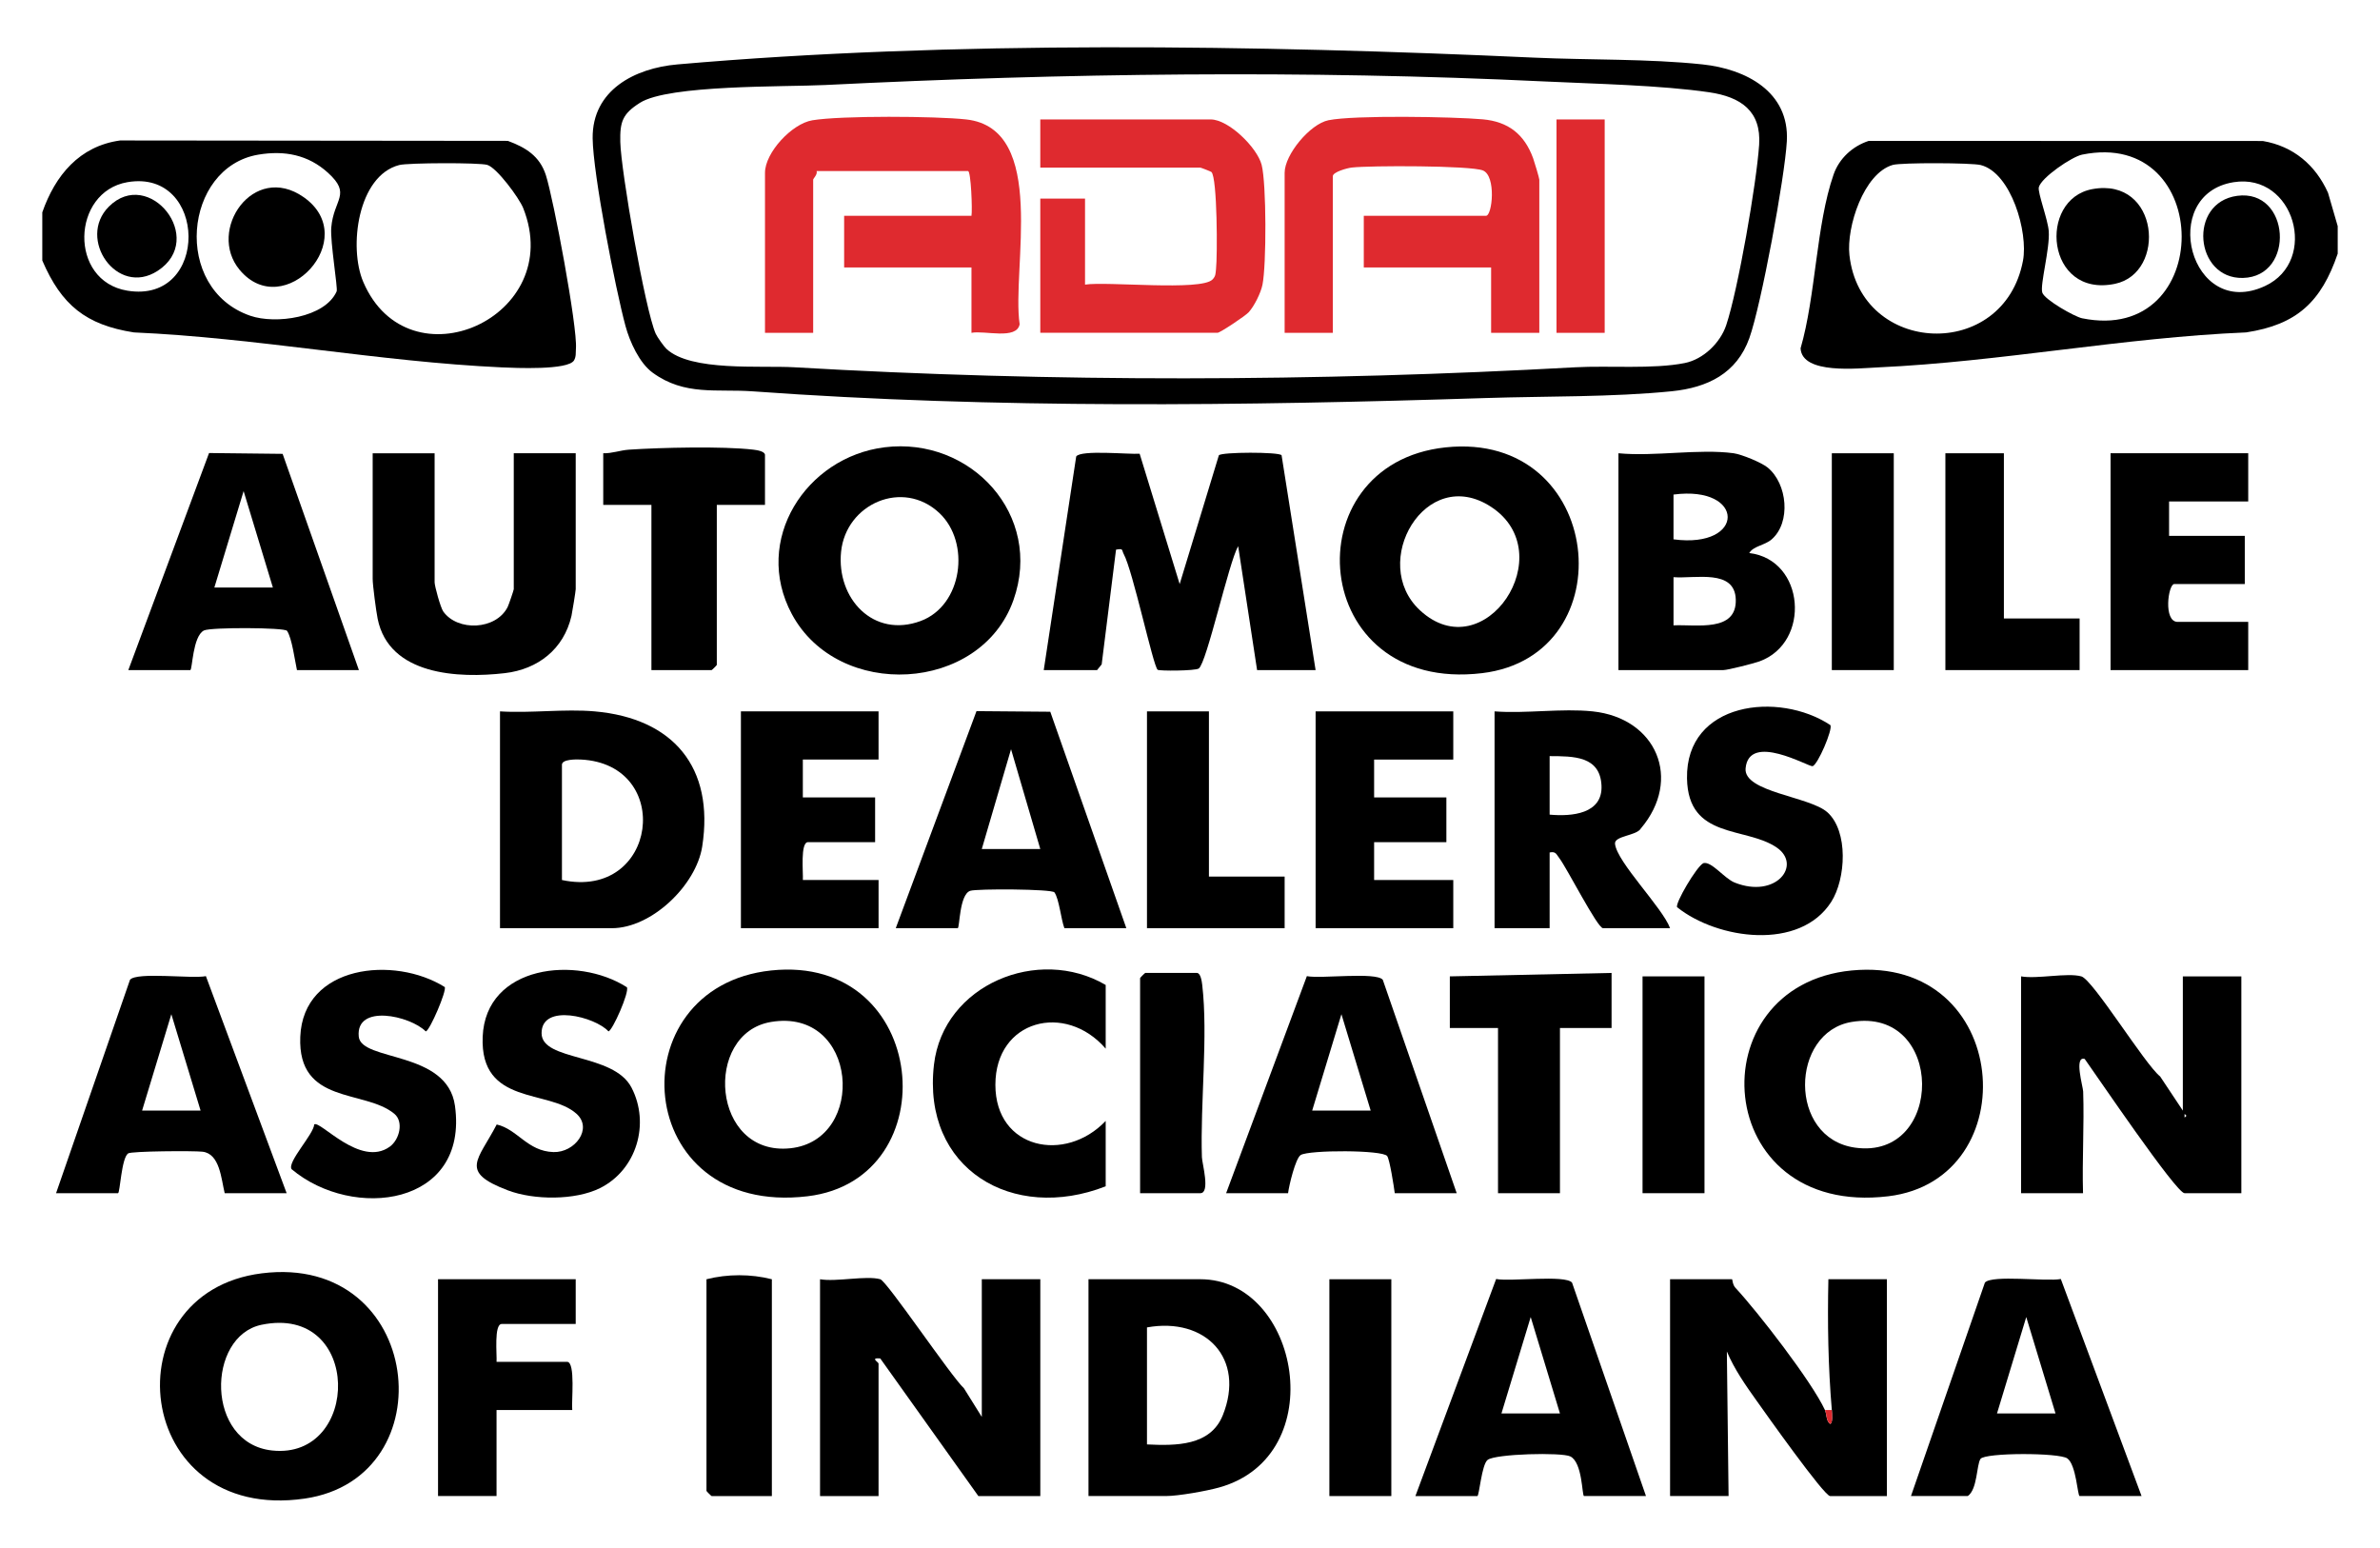 <?xml version="1.0" encoding="UTF-8"?><svg id="Layer_1" xmlns="http://www.w3.org/2000/svg" viewBox="0 0 144 93.643"><path d="M141.441,13.682v1.666c-.993,2.908-2.466,4.298-5.542,4.764-7.424.308-14.839,1.775-22.246,2.115-1.241.057-4.621.444-4.711-1.151.928-3.193.935-7.462,1.997-10.516.34-.978,1.153-1.718,2.128-2.036l23.843.007c1.845.312,3.191,1.454,3.945,3.134l.586,2.017ZM125.976,9.356c-.623.127-2.471,1.388-2.619,1.974-.079.31.552,1.962.601,2.656.076,1.063-.535,3.234-.392,3.713.127.428,1.957,1.466,2.411,1.558,8.05,1.638,8.012-11.53,0-9.901ZM114.521,9.978c-1.763.508-2.809,3.762-2.623,5.451.672,6.092,9.345,6.457,10.501.345.325-1.722-.713-5.322-2.559-5.789-.551-.139-4.81-.153-5.318-.007ZM135.141,11.024c-4.588.734-2.645,8.397,1.905,6.279,3.275-1.525,1.776-6.868-1.905-6.279Z"/><path d="M2.559,15.764v-2.915c.779-2.233,2.245-4.011,4.708-4.35l23.459.024c1.079.397,1.93.919,2.301,2.071.465,1.444,1.918,9.19,1.82,10.488-.019.25.02.491-.116.722-.357.606-3.565.46-4.383.423-7.408-.341-14.824-1.79-22.246-2.115-2.908-.454-4.383-1.655-5.542-4.348ZM15.622,9.358c-4.501.765-5.226,8.11-.476,9.747,1.517.523,4.514.126,5.223-1.476.081-.182-.396-3.009-.327-3.851.144-1.745,1.251-2.008-.199-3.326-1.198-1.088-2.633-1.364-4.221-1.094ZM24.16,9.984c-2.515.642-3.079,4.979-2.18,7.076,2.743,6.399,12.302,2.138,9.676-4.47-.24-.605-1.592-2.441-2.175-2.614-.482-.143-4.788-.128-5.32.008ZM7.71,11.022c-3.382.58-3.574,5.981,0,6.565,4.996.817,4.862-7.399,0-6.565Z"/><path d="M39.49,22.55c-.807-.588-1.387-1.874-1.644-2.824-.612-2.253-1.962-9.184-1.988-11.355-.035-2.921,2.551-4.248,5.121-4.473,16.585-1.452,35.147-1.175,51.835-.411,3.313.152,6.925.061,10.208.411,2.608.278,5.255,1.647,5.089,4.649-.12,2.169-1.55,9.901-2.267,11.908-.763,2.137-2.523,2.997-4.696,3.217-3.593.363-7.605.293-11.248.41-14.631.47-29.688.658-44.345-.404-2.186-.159-4.121.288-6.064-1.128ZM40.32,21.104c1.478,1.389,5.702.998,7.733,1.117,15.683.915,31.589.869,47.27,0,1.988-.11,4.705.126,6.614-.257,1.124-.226,2.147-1.222,2.504-2.285.717-2.138,1.841-8.613,1.994-10.918.135-2.039-1.101-2.895-3.016-3.177-2.936-.431-6.921-.51-9.963-.656-14.473-.695-29.059-.502-43.529.215-2.458.122-9.465-.026-11.208,1.077-1.063.672-1.215,1.152-1.189,2.371.037,1.731,1.503,10.164,2.143,11.6.085.192.494.77.647.914Z"/><path d="M63.151,40.542l1.964-12.924c.277-.413,3.17-.119,3.838-.167l2.422,7.887,2.371-7.79c.144-.204,3.651-.212,3.795-.004l2.058,12.998h-3.54l-1.145-7.498c-.565.968-1.905,7.081-2.386,7.403-.217.145-2.392.156-2.487.075-.277-.237-1.494-5.975-2.052-7.002-.133-.244.005-.351-.465-.265l-.868,6.94-.278.347h-3.227Z"/><path d="M125.929,59.073c.704.198,3.836,5.314,4.77,6.057l1.372,2.064v-8.121h3.54v13.118h-3.436c-.507,0-5.36-7.174-6.041-8.122-.662-.203-.103,1.679-.093,1.971.067,2.045-.067,4.107-.009,6.151h-3.748v-13.118c.976.174,2.798-.237,3.644,0ZM132.175,67.402v.208c.135-.069.135-.139,0-.208Z"/><path d="M53.26,77.397c.404.114,4.29,5.885,5.063,6.598l1.08,1.731v-8.329h3.54v13.118h-3.748l-5.937-8.327c-.638-.053-.102.226-.102.311v8.016h-3.54v-13.118c.975.174,2.799-.238,3.644,0Z"/><path d="M110.833,85.309c-.223-2.626-.266-5.254-.208-7.912h3.54v13.118h-3.436c-.364,0-3.941-5.057-4.442-5.761-.68-.953-1.346-1.902-1.805-2.987l.104,8.747h-3.54v-13.118h3.748c.028,0,.03.329.203.515,1.363,1.465,4.627,5.683,5.419,7.397.108.233.07.682.312.835.178-.005.121-.632.104-.835Z"/><path d="M53.521,27.062c5.212-.649,9.621,4.099,7.795,9.251-1.99,5.612-10.606,6.065-13.408.836-2.392-4.464.855-9.494,5.613-10.087ZM56.832,31.036c-2.211-2.072-5.648-.555-5.943,2.345-.287,2.824,1.948,5.252,4.815,4.191,2.537-.939,3.032-4.751,1.128-6.536Z"/><path d="M87.466,27.067c9.623-1.017,10.947,12.612,2.21,13.66-10.525,1.262-11.565-12.671-2.21-13.66ZM85.919,36.929c3.905,3.606,8.599-3.462,4.29-6.268-3.967-2.583-7.399,3.397-4.29,6.268Z"/><path d="M15.84,77.039c9.778-1.226,11.227,12.381,2.594,13.629-10.438,1.509-11.841-12.47-2.594-13.629ZM15.828,80.151c-3.337.688-3.403,7.172.636,7.607,5.376.579,5.469-8.866-.636-7.607Z"/><path d="M112.035,58.716c9.67-.931,10.635,12.652,2.211,13.661-10.737,1.286-11.614-12.755-2.211-13.661ZM112.027,61.831c-3.713.624-3.861,7.029.211,7.604,5.439.769,5.448-8.556-.211-7.604Z"/><path d="M46.655,58.716c9.593-1.021,10.743,12.639,2.21,13.66-10.665,1.277-11.582-12.663-2.21-13.66ZM46.646,61.831c-4.117.692-3.596,8.146,1.177,7.641,4.657-.493,4.098-8.527-1.177-7.641Z"/><path d="M35.978,43.04c4.746.417,7.256,3.375,6.509,8.175-.365,2.344-3.061,4.943-5.468,4.943h-6.767v-13.118c1.856.119,3.893-.161,5.726,0ZM34,53.243c5.788,1.234,6.807-7.018,1.136-7.29-.273-.013-1.136-.024-1.136.315v6.975Z"/><path d="M65.858,90.514v-13.118h6.767c6.004,0,7.971,10.687,1.146,12.598-.778.218-2.48.52-3.228.52h-4.685ZM69.397,80.312v7.079c1.74.084,3.835.102,4.586-1.763,1.383-3.437-1.042-5.957-4.586-5.316Z"/><path d="M104.899,27.424c.458.062,1.671.552,2.052.864,1.195.978,1.422,3.317.242,4.345-.421.367-1.102.398-1.356.827,3.378.402,3.744,5.42.618,6.555-.344.125-1.921.526-2.181.526h-6.351v-13.118c2.177.211,4.864-.285,6.975,0ZM101.254,32.631c4.384.583,4.355-3.282,0-2.709v2.709ZM101.255,34.92v2.915c1.378-.066,3.827.434,3.767-1.564-.055-1.865-2.446-1.25-3.767-1.351Z"/><path d="M26.296,27.424v7.808c0,.227.357,1.531.524,1.766.865,1.214,3.179,1.127,3.892-.266.064-.125.373-1.027.373-1.084v-8.225h3.748v8.225c0,.103-.213,1.427-.257,1.617-.464,2.006-2.025,3.229-4.034,3.462-2.799.324-7.007.138-7.694-3.297-.093-.466-.3-2.031-.3-2.406v-7.6h3.748Z"/><path d="M96.362,43.04c3.868.407,5.435,4.111,2.918,7.082-.252.447-1.614.44-1.565.929.112,1.109,2.871,3.859,3.332,5.106h-4.06c-.333,0-2.207-3.681-2.639-4.232-.182-.232-.205-.43-.589-.348v4.581h-3.332v-13.118c1.901.145,4.067-.196,5.934,0ZM93.759,45.747v3.54c1.328.123,3.224-.035,3.138-1.766-.089-1.793-1.714-1.767-3.138-1.774Z"/><path d="M99.589,90.514h-3.748c-.129,0-.082-2.027-.83-2.397-.521-.258-4.523-.16-5.003.209-.362.279-.509,2.189-.622,2.189h-3.748l4.885-13.133c.845.173,4.184-.27,4.592.22l4.474,12.913ZM94.384,85.517l-1.77-5.832-1.77,5.832h3.54Z"/><path d="M115.622,90.514l4.473-12.913c.406-.489,3.75-.048,4.593-.219l4.885,13.132h-3.748c-.122,0-.201-1.888-.743-2.276-.494-.354-4.984-.356-5.254.03-.238.341-.184,1.857-.771,2.246h-3.436ZM124.367,85.517l-1.77-5.832-1.77,5.832h3.54Z"/><path d="M7.764,40.542l4.885-13.133,4.451.05,4.615,13.083h-3.748c-.126-.571-.306-1.956-.601-2.375-.146-.206-4.619-.222-5.023-.023-.69.34-.701,2.397-.83,2.397h-3.748ZM16.51,35.545l-1.77-5.832-1.77,5.832h3.54Z"/><path d="M3.392,72.191l4.474-12.913c.408-.49,3.748-.048,4.592-.219l4.885,13.132h-3.748c-.211-.864-.292-2.389-1.342-2.51-.527-.061-4.302-.038-4.501.103-.41.29-.488,2.407-.612,2.407h-3.748ZM12.137,67.194l-1.77-5.832-1.77,5.832h3.54Z"/><path d="M88.137,72.191h-3.748c-.054-.416-.303-2.023-.458-2.246-.262-.378-4.746-.377-5.235-.062-.312.201-.706,1.841-.762,2.308h-3.748l4.885-13.132c.843.171,4.187-.27,4.593.219l4.473,12.913ZM82.932,67.194l-1.77-5.832-1.77,5.832h3.54Z"/><path d="M54.197,56.158l4.885-13.133,4.464.037,4.602,13.096h-3.748c-.203-.533-.317-1.763-.601-2.166-.148-.209-4.705-.228-5.096-.096-.665.224-.635,2.262-.757,2.262h-3.748ZM62.942,51.369l-1.77-6.04-1.77,6.04h3.54Z"/><path d="M136.027,27.424v2.915h-4.789v2.082h4.581v2.915h-4.268c-.366,0-.678,2.29.208,2.29h4.268v2.915h-8.329v-13.118h8.329Z"/><path d="M53.156,43.04v2.915h-4.581v2.29h4.373v2.707h-4.06c-.478,0-.283,1.873-.312,2.29h4.581v2.915h-8.329v-13.118h8.329Z"/><polygon points="87.929 43.04 87.929 45.956 83.14 45.956 83.14 48.246 87.512 48.246 87.512 50.953 83.14 50.953 83.14 53.243 87.929 53.243 87.929 56.158 79.6 56.158 79.6 43.04 87.929 43.04"/><path d="M110.562,49.142c1.286,1.153,1.121,4.037.237,5.421-1.902,2.979-6.879,2.279-9.325.328-.149-.21,1.18-2.476,1.589-2.669.493-.128,1.264.925,1.89,1.175,2.497.996,4.1-1.06,2.54-2.124-1.877-1.28-5.355-.472-5.422-4.173-.083-4.647,5.563-5.292,8.674-3.23.16.25-.766,2.414-1.079,2.486-.226.053-3.848-2.072-4.05.132-.132,1.441,3.88,1.7,4.945,2.655Z"/><path d="M37.929,59.729c.167.287-.883,2.653-1.116,2.67-.786-.872-4.048-1.726-4.045.11.003,1.717,4.344,1.187,5.439,3.289,1.138,2.183.312,4.987-1.909,6.088-1.501.744-3.999.728-5.564.135-2.978-1.128-1.811-1.806-.681-3.987,1.261.285,1.854,1.621,3.434,1.669,1.289.039,2.391-1.41,1.401-2.311-1.662-1.513-5.853-.471-5.684-4.664.175-4.345,5.702-4.933,8.724-2.999Z"/><path d="M26.906,59.715c.144.201-.9,2.638-1.144,2.689-.945-.952-4.25-1.687-4.056.313.147,1.519,5.356.827,5.821,4.184.841,6.072-6.17,6.96-9.884,3.837-.28-.43,1.339-2.112,1.369-2.709.362-.258,2.797,2.632,4.572,1.347.59-.427.852-1.51.278-1.987-1.793-1.493-5.86-.528-5.694-4.66.175-4.359,5.694-4.919,8.737-3.013Z"/><path d="M66.899,63.446c-2.44-2.827-6.673-1.743-6.674,2.186-.001,3.905,4.23,4.759,6.674,2.186v3.956c-5.618,2.197-11.132-1.04-10.389-7.369.567-4.831,6.313-7.203,10.389-4.812v3.852Z"/><path d="M34.833,77.397v2.707h-4.477c-.478,0-.283,1.873-.312,2.29h4.268c.524,0,.25,2.465.312,2.915h-4.581v5.205h-3.54v-13.118h8.329Z"/><path d="M46.285,30.547h-2.915v9.682c0,.022-.29.312-.312.312h-3.644v-9.995h-2.915v-3.123c.532.015,1.025-.181,1.554-.217,1.908-.129,5.684-.217,7.514-.002.21.025.718.095.718.323v3.019Z"/><polygon points="97.507 58.865 97.507 62.197 94.384 62.197 94.384 72.191 90.636 72.191 90.636 62.197 87.721 62.197 87.721 59.073 97.507 58.865"/><polygon points="73.145 43.04 73.145 53.035 77.726 53.035 77.726 56.158 69.397 56.158 69.397 43.04 73.145 43.04"/><polygon points="121.244 27.424 121.244 37.419 125.825 37.419 125.825 40.542 117.704 40.542 117.704 27.424 121.244 27.424"/><path d="M46.701,77.397v13.118h-3.644c-.022,0-.312-.29-.312-.312v-12.805c1.274-.325,2.685-.325,3.956,0Z"/><path d="M68.981,72.191v-13.014c0-.022.29-.312.312-.312h3.123c.228,0,.298.508.323.718.363,3.089-.123,7.181-.019,10.43.012.377.523,2.178-.096,2.178h-3.644Z"/><rect x="99.381" y="59.073" width="3.748" height="13.118"/><rect x="110.833" y="27.424" width="3.748" height="13.118"/><rect x="80.433" y="77.397" width="3.748" height="13.118"/><path d="M110.833,85.309c.017.203.074.83-.104.835-.242-.153-.204-.602-.312-.835h.416Z" style="fill:#df2a2f;"/><path d="M126.602,11.441c4.042-.737,4.507,5.078,1.362,5.731-4.175.868-4.687-5.125-1.362-5.731Z"/><path d="M135.354,11.849c3.218-.44,3.548,4.89.351,4.967-2.914.07-3.339-4.558-.351-4.967Z"/><path d="M14.495,16.322c-1.986-2.391.835-6.517,3.874-4.396,3.565,2.488-1.194,7.623-3.874,4.396Z"/><path d="M6.585,12.502c2.428-2.426,5.943,1.946,2.95,3.887-2.453,1.591-4.893-1.945-2.95-3.887Z"/><path d="M58.778,20.136v-3.956h-7.704v-3.123h7.704c.062-.323-.029-2.707-.208-2.707h-9.162c.068.204-.208.452-.208.521v9.266h-2.915v-9.682c0-1.219,1.621-2.969,2.861-3.177,1.731-.291,7.498-.255,9.32-.051,4.964.557,2.729,9.048,3.227,12.39-.178.962-2.131.361-2.915.52Z" style="fill:#df2a2f;"/><path d="M93.134,20.136h-2.915v-3.956h-7.704v-3.123h7.392c.387,0,.63-2.417-.185-2.744-.754-.303-6.849-.303-7.94-.175-.281.033-1.141.269-1.141.525v9.474h-2.915v-9.682c0-1.105,1.54-2.954,2.65-3.18,1.564-.318,7.552-.213,9.331-.056,1.548.137,2.526.903,3.055,2.359.073.2.373,1.199.373,1.293v9.266Z" style="fill:#df2a2f;"/><path d="M62.942,20.136v-8.121h2.707v5.205c1.319-.207,7.008.402,7.709-.307.205-.207.185-.362.215-.618.092-.786.083-5.562-.278-5.889-.036-.032-.635-.265-.671-.265h-9.682v-2.915h10.307c1.087,0,2.814,1.703,3.085,2.745.294,1.131.295,6.071.05,7.261-.102.495-.492,1.285-.836,1.663-.2.22-1.73,1.24-1.883,1.24h-10.723Z" style="fill:#df2a2f;"/><rect x="94.175" y="7.227" width="2.915" height="12.91" style="fill:#df2a2f;"/></svg>